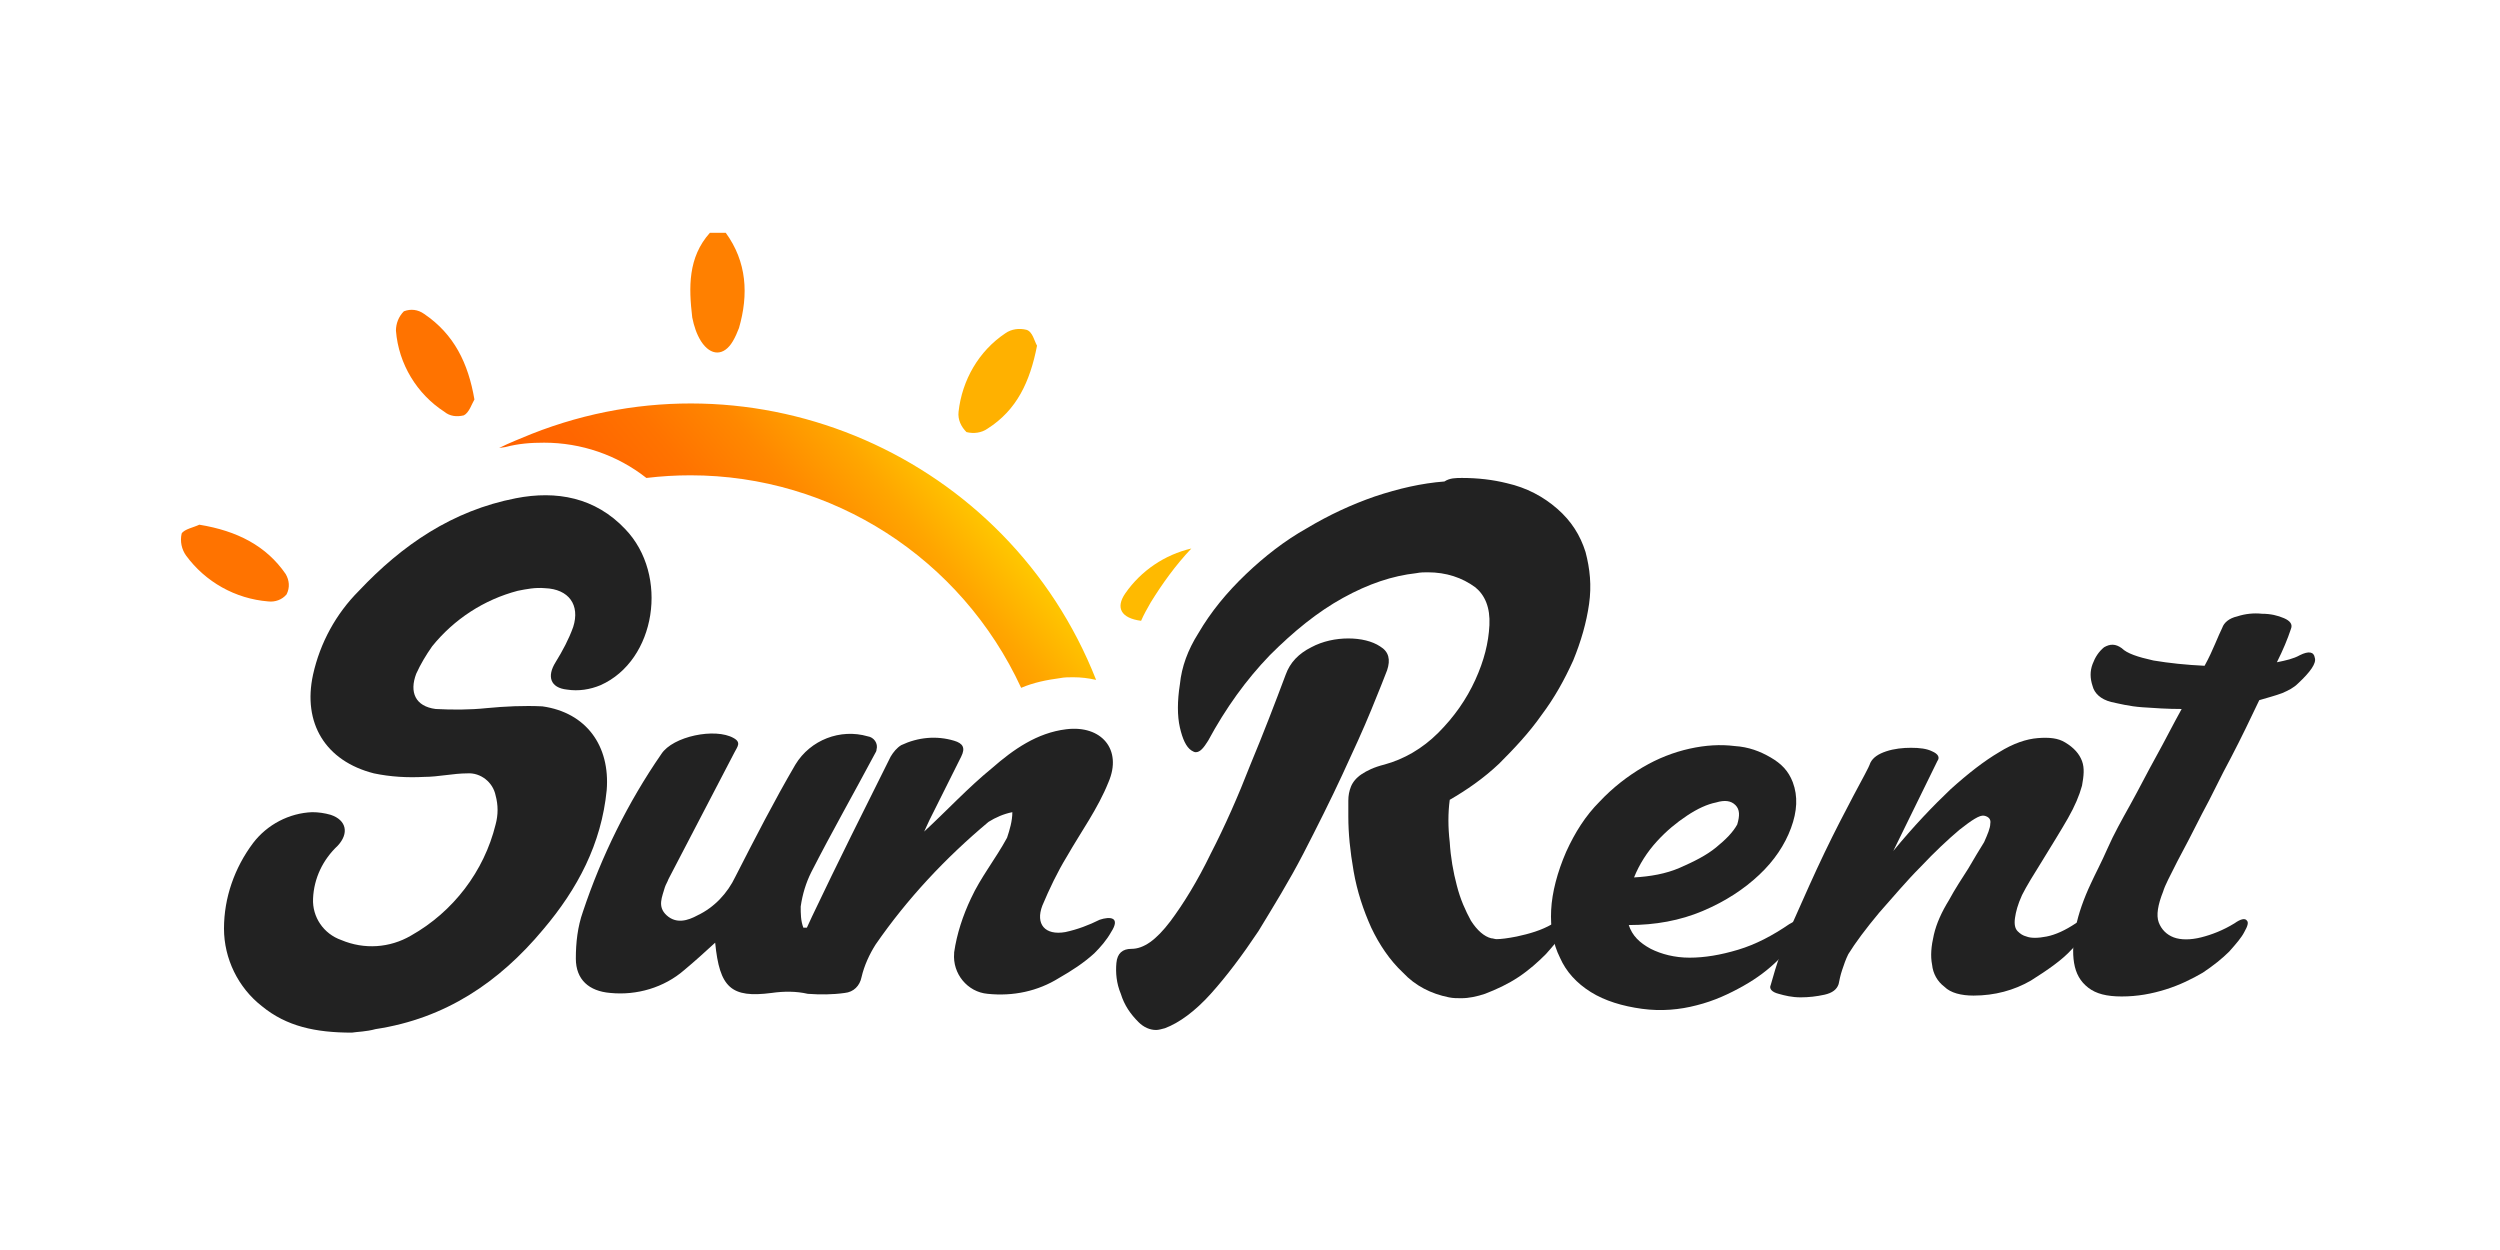 <svg xmlns="http://www.w3.org/2000/svg" xmlns:xlink="http://www.w3.org/1999/xlink" id="&#x421;&#x43B;&#x43E;&#x439;_1" x="0px" y="0px" viewBox="0 0 283.5 141.7" style="enable-background:new 0 0 283.5 141.7;" xml:space="preserve"><style type="text/css">	.st0{fill:#FFBA00;}	.st1{fill:url(#SVGID_1_);}	.st2{fill:#FF8000;}	.st3{fill:#FF7300;}	.st4{fill:#FFB100;}	.st5{fill:#222222;}</style><g id="&#x421;&#x43B;&#x43E;&#x439;_2_1_">	<g id="&#x421;&#x43B;&#x43E;&#x439;_2-2_1_">		<path class="st0" d="M129.4,70.4c0.3-0.7,0.7-1.4,1.1-2.1c1.3-2.1,2.8-4.2,4.6-6.1c-3,0.7-5.7,2.5-7.5,5.1   C126.5,68.9,127.1,70.1,129.4,70.4z"></path>					<linearGradient id="SVGID_1_" gradientUnits="userSpaceOnUse" x1="77.09" y1="-1272.44" x2="105.844" y2="-1248.318" gradientTransform="matrix(1 0 0 -1 0 -1197.255)">			<stop offset="0" style="stop-color:#FF6200"></stop>			<stop offset="0.19" style="stop-color:#FF6600"></stop>			<stop offset="0.39" style="stop-color:#FF7300"></stop>			<stop offset="0.6" style="stop-color:#FF8800"></stop>			<stop offset="0.81" style="stop-color:#FFA600"></stop>			<stop offset="1" style="stop-color:#FFC800"></stop>		</linearGradient>		<path class="st1" d="M61.7,50.2c4.2,0,8.3,1.4,11.6,4c1.7-0.2,3.3-0.3,5-0.3c16.1,0,30.7,9.4,37.5,24.1c1.4-0.6,2.9-0.9,4.4-1.1   c0.5-0.1,1-0.1,1.5-0.1c0.9,0,1.7,0.1,2.6,0.3c-10-25.4-38.7-37.9-64-27.9c-1.2,0.5-2.5,1-3.7,1.6l0.7-0.1   C58.8,50.3,60.2,50.2,61.7,50.2z"></path>		<path class="st2" d="M82.3,26.4c2.4,3.3,2.6,7,1.5,10.8c-0.2,0.5-0.4,1-0.7,1.5c-1,1.7-2.5,1.7-3.6,0c-0.5-0.8-0.8-1.7-1-2.7   c-0.4-3.4-0.5-6.8,2-9.6L82.3,26.4z"></path>		<path class="st3" d="M53.8,45.3c-0.3,0.5-0.6,1.5-1.2,1.8c-0.8,0.2-1.6,0.1-2.2-0.4c-3.1-2-5.2-5.4-5.5-9.2c0-0.8,0.3-1.6,0.9-2.2   c0.8-0.3,1.6-0.2,2.3,0.3C51.5,37.9,53.1,41.2,53.8,45.3z"></path>		<path class="st4" d="M117.6,39.2c-0.8,4.1-2.3,7.3-5.6,9.4c-0.7,0.5-1.6,0.6-2.4,0.4c-0.6-0.6-1-1.4-0.9-2.3   c0.4-3.6,2.3-6.9,5.3-8.9c0.7-0.5,1.6-0.6,2.4-0.4C117.1,37.6,117.3,38.7,117.6,39.2z"></path>		<path class="st3" d="M22.6,59.5c4.3,0.7,7.6,2.4,9.8,5.6c0.4,0.7,0.5,1.5,0.1,2.3c-0.5,0.6-1.3,0.9-2.1,0.8   c-3.7-0.3-7.1-2.2-9.3-5.2c-0.5-0.7-0.7-1.6-0.5-2.5C20.9,60,22,59.8,22.6,59.5z"></path>		<g>			<path class="st5" d="M240.6,73.5c0.6,0.6,1.8,1,3.6,1.4c1.8,0.3,3.7,0.5,5.8,0.6c0.5-0.9,0.9-1.8,1.2-2.5    c0.3-0.7,0.6-1.4,0.8-1.8c0.2-0.6,0.8-1.1,1.7-1.3c0.9-0.3,1.9-0.4,2.8-0.3c1,0,1.8,0.2,2.5,0.5c0.7,0.3,1,0.7,0.8,1.2    c-0.4,1.2-0.9,2.4-1.6,3.8c1-0.2,1.9-0.4,2.6-0.8c1-0.5,1.6-0.4,1.7,0.3c0.2,0.6-0.5,1.6-1.9,2.9c-0.5,0.5-1.1,0.8-1.8,1.1    c-0.8,0.3-1.6,0.5-2.6,0.8c-1,2.1-2,4.2-3.2,6.5c-1.2,2.2-2.2,4.4-3.3,6.4c-1,2-2,3.9-2.8,5.4c-0.8,1.6-1.4,2.7-1.6,3.4    c-0.6,1.5-0.8,2.7-0.5,3.5c0.3,0.8,0.9,1.4,1.7,1.7c0.8,0.3,1.9,0.3,3.1,0s2.5-0.8,3.8-1.6c0.7-0.5,1.2-0.6,1.4-0.3    c0.2,0.2,0.1,0.6-0.3,1.3c-0.3,0.6-0.9,1.3-1.7,2.2c-0.8,0.8-1.8,1.6-3,2.4c-1.2,0.7-2.6,1.4-4.2,1.9s-3.2,0.8-5,0.8    c-1.7,0-2.9-0.3-3.8-1c-0.9-0.7-1.4-1.6-1.6-2.8c-0.2-1.2-0.1-2.5,0.2-4.1c0.3-1.5,0.9-3.2,1.7-4.9c0.5-1.1,1.2-2.4,1.9-4    s1.6-3.2,2.6-5s1.9-3.6,2.9-5.4c1-1.8,1.9-3.6,2.9-5.4c-1.6,0-3.1-0.1-4.5-0.2s-2.6-0.4-3.5-0.6c-1.2-0.3-1.9-1-2.1-1.8    c-0.3-0.9-0.3-1.7,0-2.5s0.7-1.4,1.3-1.9C239.3,73,239.9,73,240.6,73.5z"></path>			<path class="st5" d="M200.8,111.7c0.6-2.2,1.4-4.6,2.6-7.3c1.2-2.7,2.3-5.2,3.5-7.7s2.3-4.6,3.3-6.5s1.7-3.1,1.9-3.7    c0.3-0.6,0.9-1,1.8-1.3c0.9-0.3,1.9-0.4,2.8-0.4c1,0,1.8,0.1,2.4,0.4c0.7,0.3,0.9,0.7,0.6,1.1l-5,10.2c2.3-2.8,4.5-5.1,6.5-7    c2-1.8,3.8-3.2,5.5-4.2c1.6-1,3.1-1.5,4.4-1.6c1.3-0.1,2.3,0,3.1,0.5c1,0.6,1.6,1.3,1.9,2.1c0.3,0.8,0.2,1.7,0,2.8    c-0.3,1.1-0.8,2.3-1.6,3.7s-1.8,3-2.9,4.8c-1,1.6-1.8,2.9-2.3,3.9c-0.5,1.1-0.7,1.9-0.8,2.6s0,1.2,0.3,1.5s0.6,0.5,1,0.6    c0.5,0.2,1.3,0.2,2.3,0s2.1-0.7,3.3-1.5c1.1-0.7,1.6-0.6,1.4,0.1c-0.1,0.8-0.8,1.8-1.9,2.9c-1.1,1.2-2.7,2.3-4.6,3.5    c-1.9,1.1-4.1,1.7-6.5,1.7c-1.4,0-2.6-0.3-3.3-1c-0.8-0.6-1.3-1.5-1.4-2.5c-0.2-1-0.1-2.1,0.2-3.4s0.9-2.6,1.7-3.9    c0.7-1.3,1.5-2.5,2.2-3.6c0.7-1.2,1.3-2.2,1.8-3c0.4-0.9,0.7-1.6,0.7-2.1c0.1-0.5-0.2-0.8-0.7-0.9s-1.4,0.5-2.8,1.6    c-1.3,1.1-2.8,2.5-4.4,4.2c-1.6,1.6-3.1,3.4-4.7,5.2c-1.5,1.8-2.7,3.4-3.5,4.7c-0.3,0.6-0.5,1.2-0.7,1.8    c-0.2,0.6-0.3,1.1-0.4,1.6c-0.2,0.6-0.7,1-1.6,1.2c-0.9,0.2-1.8,0.3-2.7,0.3c-1,0-1.8-0.2-2.5-0.4    C200.9,112.5,200.6,112.1,200.8,111.7z"></path>			<path class="st5" d="M203.3,88.7c0.6,1.6,0.5,3.3-0.2,5.2c-0.7,1.9-1.9,3.7-3.6,5.3c-1.7,1.6-3.8,3-6.4,4.1    c-2.6,1.1-5.4,1.6-8.4,1.6c0.4,1.2,1.2,2,2.5,2.7c1.2,0.6,2.7,1,4.4,1s3.5-0.3,5.5-0.9s3.9-1.6,5.8-2.9c1-0.6,1.6-0.8,1.7-0.5    c0.2,0.3,0,0.8-0.5,1.6c-0.5,0.8-1.3,1.8-2.4,2.9c-1.1,1.1-2.4,2.1-4,3s-3.3,1.7-5.3,2.2c-1.9,0.5-4,0.7-6.2,0.4    c-2.2-0.3-4.2-0.9-5.8-1.9s-2.8-2.3-3.5-3.9c-0.8-1.6-1.1-3.4-1-5.4s0.7-4.3,1.7-6.6c1-2.2,2.2-4.1,3.8-5.7    c1.5-1.6,3.2-2.9,4.9-3.9s3.5-1.7,5.3-2.1s3.5-0.5,5.1-0.3c1.6,0.1,2.9,0.6,4.1,1.3S202.8,87.4,203.3,88.7z M196.8,91.3    c-0.5-0.5-1.2-0.6-2.2-0.3c-1,0.2-2.1,0.7-3.3,1.5s-2.3,1.7-3.4,2.9c-1.1,1.2-2,2.6-2.6,4.1c1.8-0.1,3.6-0.4,5.2-1.1    c1.6-0.7,3-1.4,4.1-2.3s1.9-1.7,2.4-2.6C197.3,92.5,197.3,91.8,196.8,91.3z"></path>			<g>				<path class="st5" d="M175.3,108.2c0.8-0.9,1.5-1.7,1.9-2.4c0.4-0.7,0.6-1.1,0.4-1.4c-0.1-0.1-0.2-0.1-0.3-0.1     c-0.2,0-0.7,0.2-1.3,0.5c-1.2,0.7-2.6,1.1-4,1.4c-1,0.2-1.8,0.3-2.3,0.3c-0.2,0-0.4-0.1-0.6-0.1c-0.8-0.2-1.6-0.9-2.3-2     c-0.6-1.1-1.2-2.4-1.6-4c-0.4-1.5-0.7-3.2-0.8-4.9c-0.2-1.7-0.2-3.3,0-4.8c1.9-1.1,3.8-2.4,5.6-4.1c1.7-1.7,3.4-3.5,4.8-5.5     c1.5-2,2.6-4,3.6-6.2c0.9-2.2,1.5-4.3,1.8-6.4c0.3-2.1,0.1-4-0.4-5.9c-0.6-1.9-1.6-3.5-3.2-4.9c-1.6-1.4-3.5-2.4-5.7-2.9     c-1.6-0.4-3.3-0.6-5.1-0.6c-0.7,0-1.4,0-2,0.4c-2.6,0.2-5.2,0.8-7.9,1.7c-2.6,0.9-5.2,2.1-7.7,3.6c-2.5,1.4-4.8,3.2-6.9,5.2     c-2.2,2.1-4,4.3-5.4,6.7c-1.2,1.9-1.9,3.8-2.1,5.8c-0.3,1.9-0.3,3.6,0,4.9c0.3,1.3,0.7,2.2,1.3,2.6c0.2,0.1,0.3,0.2,0.5,0.2     c0.5,0,0.9-0.5,1.4-1.3c2-3.7,4.3-6.9,7-9.7c2.7-2.7,5.4-4.9,8.3-6.5c2.9-1.6,5.6-2.5,8.3-2.8c0.5-0.1,0.9-0.1,1.3-0.1     c2.1,0,3.9,0.6,5.4,1.7c1.1,0.9,1.7,2.3,1.6,4.3c-0.1,2-0.6,4-1.6,6.2s-2.4,4.2-4.2,6s-3.9,3-6.1,3.6c-1.2,0.3-2,0.7-2.6,1.1     c-0.6,0.4-1,0.9-1.2,1.4c-0.2,0.5-0.3,1-0.3,1.6c0,0.6,0,1.2,0,1.8c0,1.9,0.2,3.9,0.6,6.2c0.4,2.3,1.1,4.4,2,6.4     c0.9,1.9,2.1,3.7,3.6,5.1c1.4,1.5,3.2,2.4,5.2,2.8c0.5,0.1,0.9,0.1,1.4,0.1c0.9,0,1.8-0.2,2.7-0.5c1.3-0.5,2.6-1.1,3.8-1.9     C173.4,110,174.4,109.1,175.3,108.2z"></path>				<path class="st5" d="M157.3,76c0.4-1.2,0.2-2.1-0.8-2.7c-0.9-0.6-2.2-0.9-3.6-0.9c-1.4,0-2.9,0.3-4.2,1     c-1.4,0.7-2.4,1.7-2.9,3.1c-1.2,3.2-2.5,6.6-4,10.2c-1.4,3.6-2.9,7-4.5,10.1c-1.5,3.1-3.1,5.7-4.6,7.7c-1.6,2.1-3,3.1-4.4,3.1     c-1,0-1.6,0.5-1.7,1.6c-0.1,1.1,0,2.3,0.5,3.5c0.4,1.3,1.1,2.3,2,3.2c0.6,0.6,1.3,0.9,2,0.9c0.3,0,0.6-0.1,1-0.2     c1.6-0.6,3.4-1.9,5.2-3.9c1.8-2,3.6-4.4,5.4-7.1c1.7-2.8,3.5-5.7,5.1-8.8c1.6-3.1,3.1-6.1,4.4-8.9s2.4-5.2,3.3-7.4     C156.4,78.3,157,76.8,157.3,76z"></path>			</g>			<path class="st5" d="M126,105.7c-0.5,0.9-1.2,1.7-1.9,2.4c-1.2,1.1-2.6,2-4,2.8c-2.4,1.5-5.2,2.1-8.1,1.8c-2.3-0.2-4-2.3-3.8-4.6    V108c0.3-2.1,1-4.2,1.9-6.1c1.1-2.4,2.8-4.5,4.1-6.9c0.3-0.9,0.6-1.9,0.6-2.9c-1,0.2-1.9,0.6-2.7,1.1c-4.9,4.1-9.2,8.7-12.8,13.9    c-0.7,1.1-1.3,2.4-1.6,3.7c-0.2,1-0.9,1.7-1.9,1.8c-1.4,0.2-2.8,0.2-4.2,0.1c-1.3-0.3-2.7-0.3-4.1-0.1c-4.6,0.6-5.9-0.6-6.4-5.7    c-1.2,1.1-2.3,2.1-3.5,3.1c-2.3,2-5.4,2.9-8.4,2.6c-2.4-0.2-3.9-1.5-3.9-3.9c0-1.8,0.2-3.6,0.8-5.3c2.1-6.3,5.1-12.4,8.9-17.9    c1.3-2,6.1-3,8.2-1.8c0.9,0.5,0.4,1,0.1,1.6c-2.5,4.8-5,9.6-7.5,14.4c-0.1,0.3-0.3,0.6-0.4,0.9c-0.3,1.1-0.9,2.2,0.2,3.2    s2.4,0.6,3.5,0c1.9-0.9,3.4-2.5,4.3-4.4c2.2-4.3,4.4-8.6,6.8-12.7c1.7-2.8,5.1-4.1,8.2-3.2c0.7,0.1,1.2,0.8,1,1.5    c0,0.2-0.1,0.3-0.2,0.5c-2.4,4.5-4.9,8.9-7.2,13.4c-0.6,1.2-1,2.5-1.2,3.9c0,0.8,0,1.6,0.3,2.4h0.4l0.6-1.3    C95,97.8,98,91.8,101,85.8c0.3-0.5,0.7-1,1.2-1.3c1.9-0.9,4-1.1,6-0.5c1,0.3,1.3,0.8,0.8,1.8c-1.2,2.4-2.4,4.8-3.6,7.2    c-0.2,0.4-0.4,0.9-0.6,1.3c2.6-2.4,5-5,7.7-7.2c2.4-2.1,5.1-4,8.4-4.4c4-0.5,6.4,2.3,4.8,6c-1.2,3-3.1,5.6-4.7,8.4    c-1.1,1.8-2,3.7-2.8,5.6c-0.8,2.1,0.3,3.4,2.6,3c1.4-0.3,2.7-0.8,3.9-1.4C125.9,103.9,127.1,104,126,105.7z"></path>			<path class="st5" d="M39.9,117.1c-4.1,0-7.4-0.7-10.2-3c-2.7-2.1-4.3-5.4-4.3-8.8c0-3.5,1.2-6.9,3.3-9.7c1.6-2.1,4.1-3.4,6.7-3.5    c0.7,0,1.4,0.1,2.1,0.3c1.8,0.6,2.1,2.1,0.8,3.5c-1.7,1.6-2.7,3.7-2.8,6c-0.1,2.1,1.2,4,3.2,4.7c2.6,1.1,5.5,0.9,7.9-0.5    c4.8-2.7,8.3-7.3,9.6-12.6c0.3-1.1,0.3-2.2,0-3.3c-0.3-1.5-1.7-2.6-3.2-2.5c-1.6,0-3.3,0.4-4.9,0.4c-1.9,0.1-3.8,0-5.7-0.4    c-5.5-1.4-8.1-5.7-6.9-11.2c0.8-3.6,2.6-6.9,5.2-9.5c4.9-5.2,10.6-9.1,17.8-10.5c4.6-0.9,9-0.1,12.4,3.5c5,5.2,3.5,14.9-2.8,17.7    c-1.2,0.5-2.5,0.7-3.8,0.5C62.4,78,62,76.7,63,75.1c0.8-1.3,1.5-2.6,2-4c0.8-2.5-0.5-4.3-3.2-4.4c-1.1-0.1-2.1,0.1-3.1,0.3    c-3.8,1-7.2,3.2-9.7,6.3c-0.7,1-1.3,2-1.8,3.1c-0.8,2.1-0.1,3.7,2.2,4c1.9,0.1,3.9,0.1,5.8-0.1c2.1-0.2,4.2-0.3,6.3-0.2    c5,0.7,7.7,4.5,7.3,9.5c-0.6,6.1-3.3,11.2-7.2,15.8c-5,6-11.1,10.1-19,11.3C41.5,117,40.5,117,39.9,117.1z"></path>		</g>	</g></g></svg>